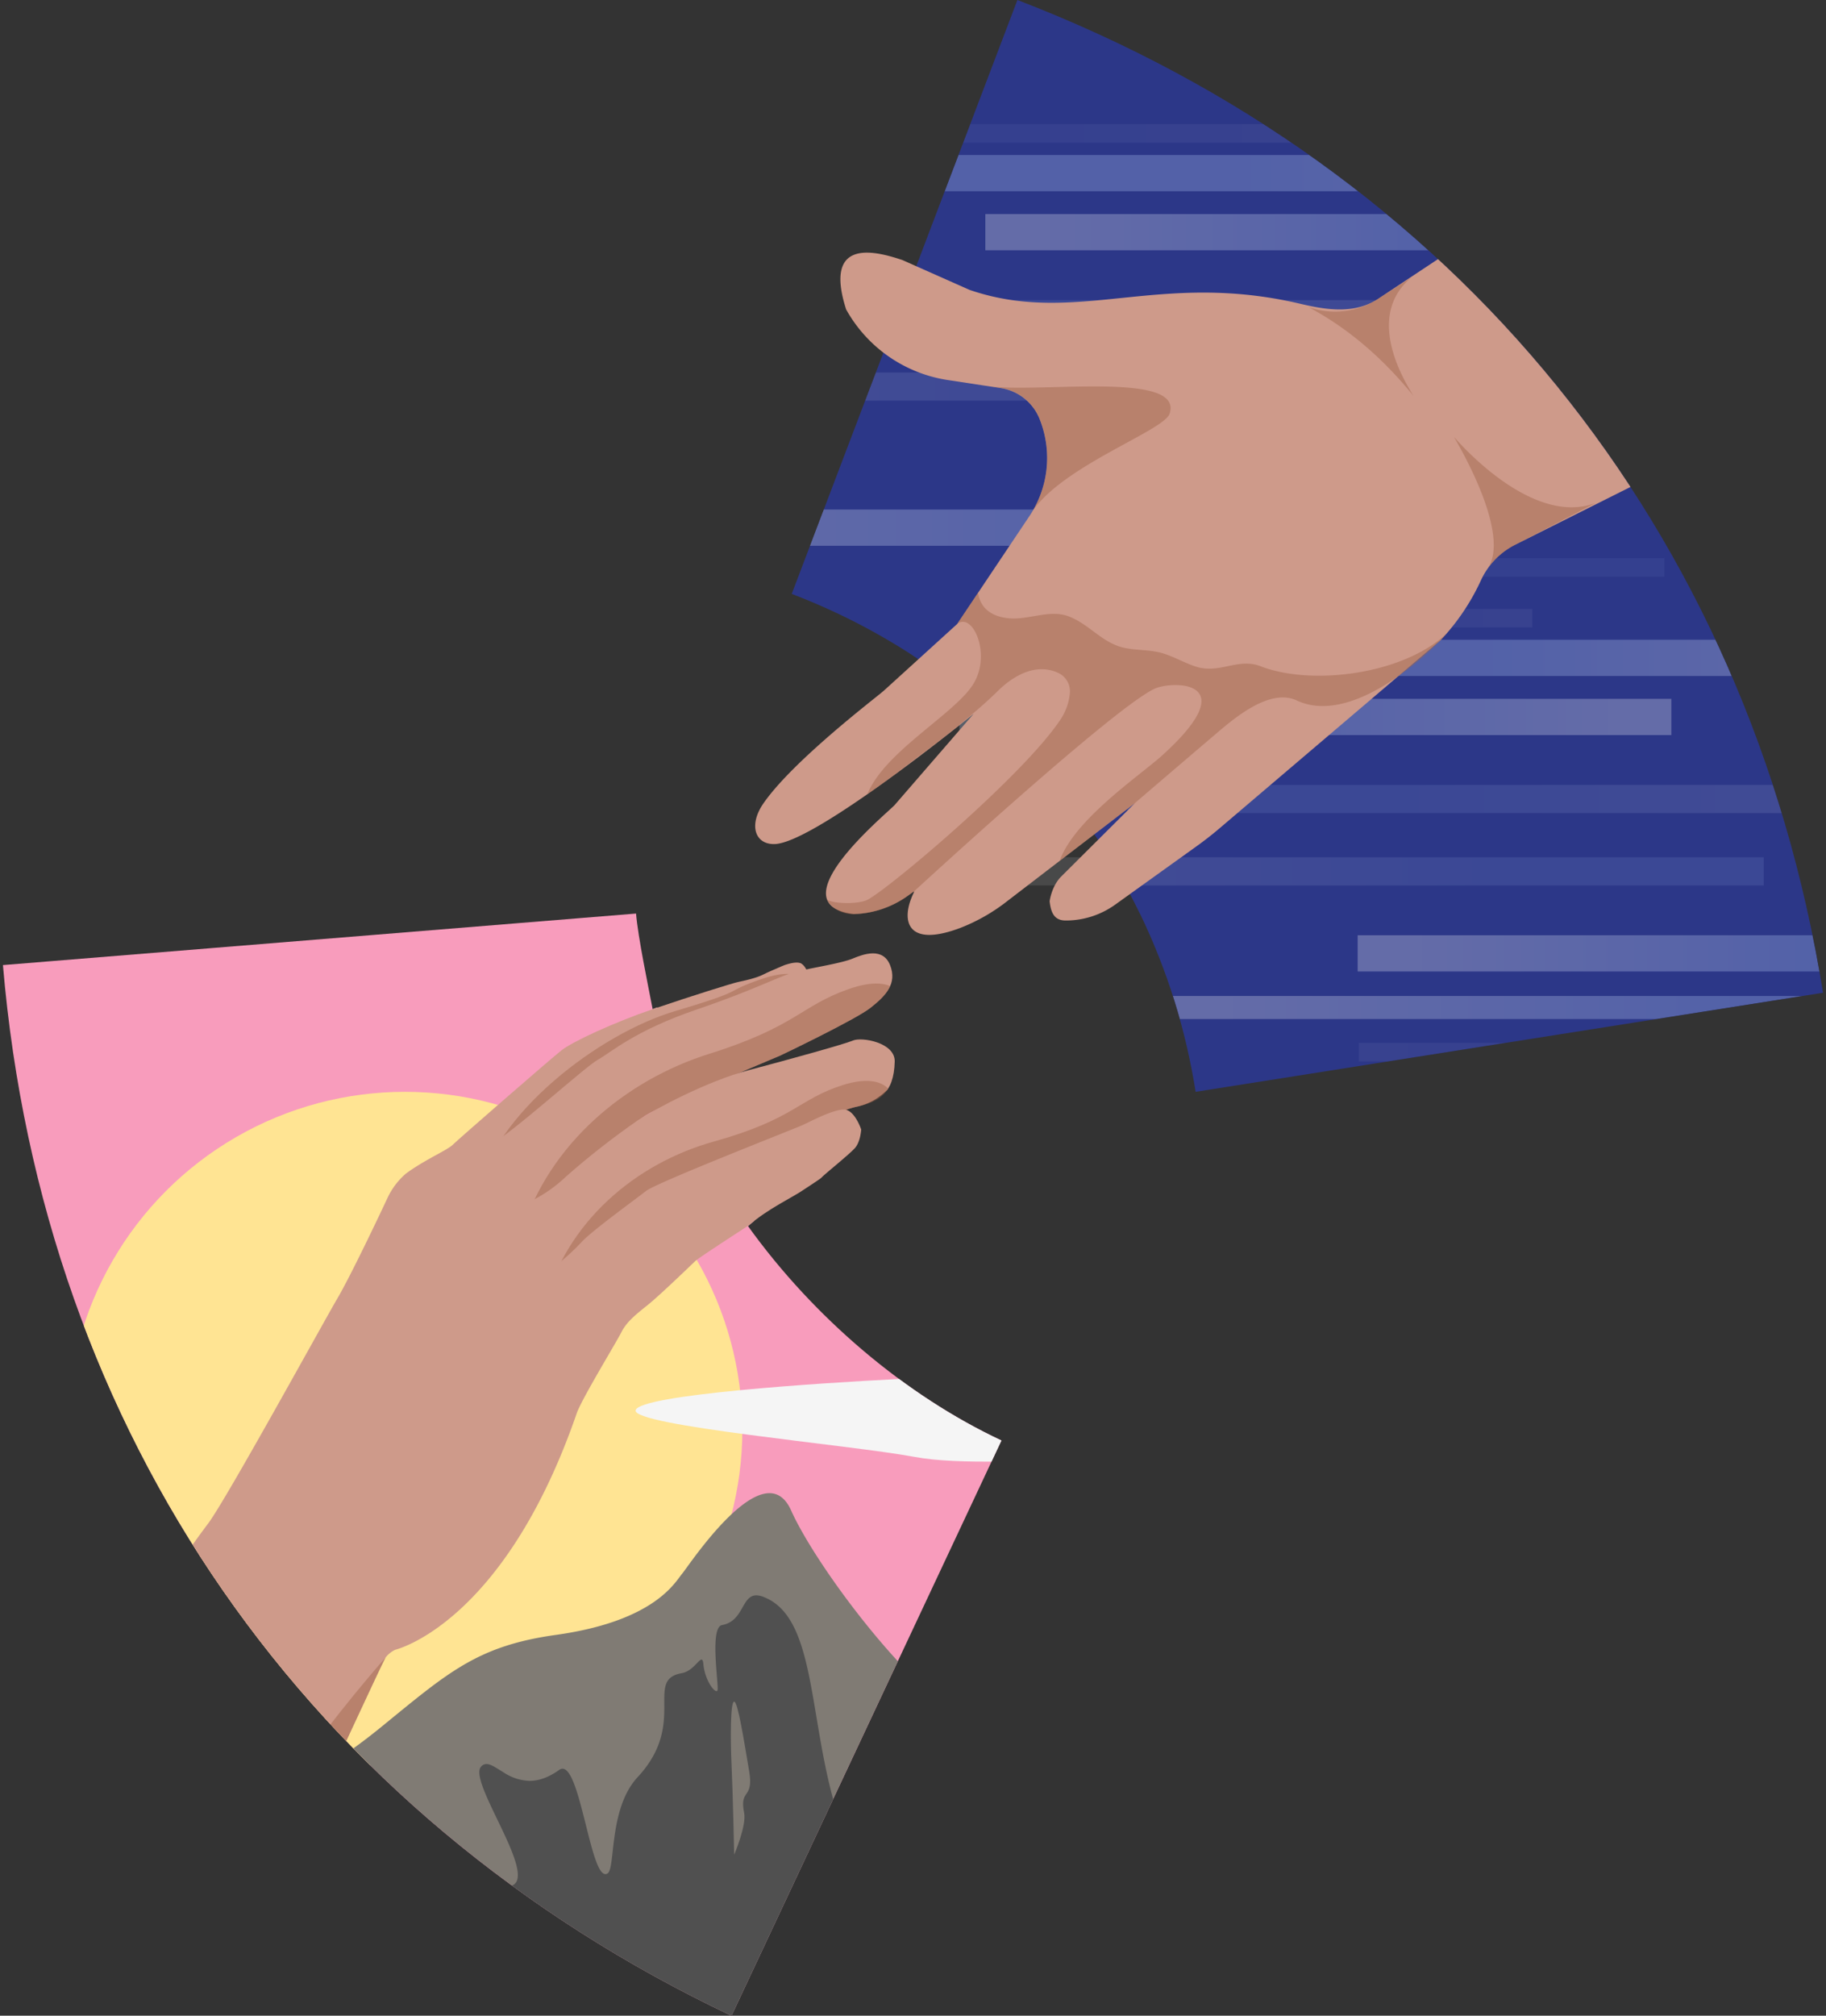 <svg xmlns="http://www.w3.org/2000/svg" xmlns:xlink="http://www.w3.org/1999/xlink" width="714.32" height="788.21" viewBox="0 0 714.32 788.21"><rect x="0" y="0" width="714.32" height="788.21" fill="#333333" stroke="none"/><defs><clipPath id="a8baca40-bfe6-4b18-bfd9-25cc75bab938"><rect x="1.15" width="713.16" height="788.21" fill="none"/></clipPath><clipPath id="e7307f06-189b-44af-ab4d-4e0108355ac8"><path d="M391.76,563.28,286.15,788.21c-166-78.66-269.47-227.75-285-410.83l247.67-20.15c.72,9,4.77,28.45,6.49,37.37A220.25,220.25,0,0,1,288.75,384c24-5.67,10.41-10.29,17.66-11.15a131.06,131.06,0,0,0,15-2.49c2.13-.56,10.16-2.23,12.39-2.23s11.72-1.12,15.34,0,4.2,7.25,3.91,11.8S352.46,393,353,394s1.86,8.69,1.86,8.69,1.15,13.36,0,14.79-9.13,20.1-11,21-.57,2.82-.05,9.49S341,454,336.93,459.62s-14.46.18-21.26,4.83c-5.59,3.84-15.39,8.19-23.05,15C318.38,515.32,354.32,545.74,391.76,563.28Z" fill="none"/></clipPath><clipPath id="f45676cd-c324-418b-a229-073a3861e2de"><path d="M159,458.75c7.19-5.29,16-9,18.07-11.07s38.37-33.66,42.62-37,20.3-10.81,35.66-16.06,31.34-10.2,33.44-10.64,7-1.46,9.86-2.94,12.1-6.16,15-4.16,4.34,9.57,1.79,12S275.05,418,269.57,420.3s-35.18,19.74-42,21.9-21.74,9.5-27.43,13.6-16.74,10.65-16.74,10.65Z" fill="none"/></clipPath><clipPath id="b6f83172-2d5a-4f3a-9cbd-67446eb367f6"><path d="M176,460.27a76.35,76.35,0,0,1,16.23-12.86c9.48-5.48,36.62-30.24,41.7-33.05s14.24-11.28,38.56-19.58,32.86-13.43,39.38-14.94,17.39-3.21,21.68-5,11.86-4.52,14.66,2.61-1.59,11.83-7.59,16.58-35.52,18.8-35.52,18.8-46.81,19.61-52.51,23.31-43.35,34.76-43.35,34.76l-13.83,5.63Z" fill="none"/></clipPath><clipPath id="f65893d5-29da-4410-8609-504d1d6698cf"><path d="M206.63,470.17a54.57,54.57,0,0,0,14.78-10.09,308.51,308.51,0,0,1,28.1-22c7-4.56,27.26-15.36,43.4-19.62s37.47-10.17,40.82-11.6,16.46.77,16.28,8.24c-.32,12.75-6.43,15.86-15.21,17.74s-68.95,27-68.95,27-24.18,15.53-25.8,17.6-21.81,21.73-22.56,22.32-7,3.53-8.4,2.22-7.91-4.33-7.73-9.75.8-12.84,1-14.18S206.63,470.17,206.63,470.17Z" fill="none"/></clipPath><clipPath id="e57814fb-2f82-44cc-b167-a2e23ace17a6"><path d="M68.74,825.48s80.53-175.29,82.13-177.37a10.23,10.23,0,0,1,3.75-3S241.11,525,243.17,520.89s5.81-7,10.3-10.6,16-14.7,18.55-17.13,48.56-31.57,49.36-32.61,11-9.16,13.15-11.64,2.41-7.21,2.41-7.21-2.35-7.07-6.13-7.73-13.21,4.36-16.8,6-57,22.43-61.27,25.79-21.33,15.68-25.23,20a91.88,91.88,0,0,1-9.39,8.66l-3.36.9s.63-14.59-5.06-20.24a49.2,49.2,0,0,0-4.79-4c-7.28-5.51-18.45-12.08-23.2-12.81a103,103,0,0,0-14.63-1c-1.59,0-8.12,1.56-8.12,1.56a28.64,28.64,0,0,0-7.21,9.37c-2.71,5.81-14.42,30.54-19.79,39.67s-43.61,78.87-50.57,88S35.66,659.72,30.5,667.06-58.14,790.75-58.14,790.75Z" fill="none"/></clipPath><clipPath id="a880665c-bbb6-457f-aac4-b7eaacffbd48"><path d="M713.16,388.2,467.71,426.94a248.26,248.26,0,0,0-21.85-69.86c-6,3.77-13.33,8.1-16.1,8.64-5,1-3.91,1.81-12.28,4s-10-1.12-19.5-4-5.61.69-12.53,2.92-8.71,2.79-19.28,4.17-5.62.3-9.52,0-8.38-8.07-10.09-9.75-7.22-1.67-17.26-1.67S322,358,319.25,357.23s-3.35-12-3.91-16.49-8.37-3.35-8.37-3.35a35.49,35.49,0,0,1-11.57,0c-5.44-1.12-8.52-3.91-9.08-8.93s5.58-14.51,9.08-21.54,13.25-10.28,14.26-14.18,24.1-19.47,24.1-19.47l23.46-16.87a248.62,248.62,0,0,0-47.56-24.16l34.47-90.59a78.8,78.8,0,0,1-11.48-5.19c-7.82-4.47-3.91-3.35-11.28-19.11s-2.12-7.68,0-19.48,5.14-6.06,8.48-7.08,10.61,1,20.1,4.37c4.46,1.57,7.81,2.89,10.34,4L398,0C569.53,65.93,683.9,206.81,713.16,388.2Z" fill="none"/></clipPath><linearGradient id="e02856f5-6570-452f-91df-0b0653155bf1" x1="437.1" y1="221.86" x2="651.08" y2="221.86" gradientUnits="userSpaceOnUse"><stop offset="0.09" stop-color="#fff"/><stop offset="0.65" stop-color="#bfd8ff"/></linearGradient><linearGradient id="bc0a37a0-966b-4ff1-a69b-1c248a280f1f" x1="436.65" y1="183.24" x2="715.16" y2="183.24" xlink:href="#e02856f5-6570-452f-91df-0b0653155bf1"/><linearGradient id="e0f4192d-b628-4634-9fb6-a9f6494da634" x1="226.92" y1="206.33" x2="581.81" y2="206.33" xlink:href="#e02856f5-6570-452f-91df-0b0653155bf1"/><linearGradient id="eb92e54e-8cd4-492f-b43f-10c3726ffccd" x1="280.86" y1="151.17" x2="595.52" y2="151.17" xlink:href="#e02856f5-6570-452f-91df-0b0653155bf1"/><linearGradient id="e4bb2763-8ad1-4565-a4b1-61026f409b32" x1="-1141.87" y1="344.06" x2="-927.89" y2="344.06" gradientTransform="translate(1432.86 -291.9)" xlink:href="#e02856f5-6570-452f-91df-0b0653155bf1"/><linearGradient id="a5d68d9e-86cb-4e7a-a263-58213688d32c" x1="-2052.1" y1="582.63" x2="-1773.6" y2="582.63" gradientTransform="translate(2437.56 -491.84)" xlink:href="#e02856f5-6570-452f-91df-0b0653155bf1"/><linearGradient id="a7315cf4-afea-4b8a-a886-569da446c2d6" x1="-1352.05" y1="328.54" x2="-997.16" y2="328.54" gradientTransform="translate(1712.32 -260.85)" xlink:href="#e02856f5-6570-452f-91df-0b0653155bf1"/><linearGradient id="f52b7f60-133c-40c3-9ded-d6b7a46ba1eb" x1="-1298.1" y1="273.37" x2="-983.45" y2="273.37" gradientTransform="translate(1644.66 -150.52)" xlink:href="#e02856f5-6570-452f-91df-0b0653155bf1"/><linearGradient id="f5e37896-01a8-424f-88d3-811e3046989f" x1="-1236.32" y1="219.91" x2="-1022.34" y2="219.91" gradientTransform="translate(1621.78 21.82)" xlink:href="#e02856f5-6570-452f-91df-0b0653155bf1"/><linearGradient id="a83a4b2f-8343-4873-83b5-f3528960cafd" x1="-1290.72" y1="181.29" x2="-1012.21" y2="181.29" gradientTransform="translate(1666.04 99.06)" xlink:href="#e02856f5-6570-452f-91df-0b0653155bf1"/><linearGradient id="b835b230-c75b-4352-a1f8-5fd629eafb53" x1="-1446.51" y1="204.39" x2="-1091.62" y2="204.39" gradientTransform="translate(1901.23 52.87)" xlink:href="#e02856f5-6570-452f-91df-0b0653155bf1"/><linearGradient id="ba28a4c6-bd9a-44f8-a2b1-3a9177ec67d7" x1="-1392.56" y1="149.22" x2="-1077.91" y2="149.22" gradientTransform="translate(1833.58 163.2)" xlink:href="#e02856f5-6570-452f-91df-0b0653155bf1"/><linearGradient id="b5464e6e-c930-458f-9c92-af99d9f47e18" x1="531.56" y1="346.01" x2="745.54" y2="346.01" gradientTransform="translate(0 65.42)" xlink:href="#e02856f5-6570-452f-91df-0b0653155bf1"/><linearGradient id="a27c3ebe-0fc7-4e82-aa34-4e6b37304f47" x1="531.11" y1="307.39" x2="809.62" y2="307.39" gradientTransform="translate(0 65.42)" xlink:href="#e02856f5-6570-452f-91df-0b0653155bf1"/><linearGradient id="a38a0532-7c9d-438d-8194-299133a15f96" x1="450.64" y1="328.55" x2="805.53" y2="328.55" gradientTransform="translate(0 65.42)" xlink:href="#e02856f5-6570-452f-91df-0b0653155bf1"/><linearGradient id="f6a2fba1-6d5c-4864-b775-6afb713cfed7" x1="375.32" y1="275.32" x2="689.98" y2="275.32" gradientTransform="translate(0 65.42)" xlink:href="#e02856f5-6570-452f-91df-0b0653155bf1"/></defs><g style="isolation:isolate"><g id="f723fc23-ae2e-4a19-9115-186c870e340e" data-name="Layer 2"><g clip-path="url(#a8baca40-bfe6-4b18-bfd9-25cc75bab938)"><g clip-path="url(#e7307f06-189b-44af-ab4d-4e0108355ac8)"><path d="M397.19,563.92a257.43,257.43,0,0,1-147.06-212L-4.69,372.66C11.29,561,117.7,714.41,288.53,795.33Z" fill="#f89cbc"/><circle cx="158.39" cy="558.96" r="132.02" fill="#ffe493"/><path d="M-187.56,800.27s39.43-14.5,56.39-12.51c11.47,1.35,25.73-9.36,30.66-13.4a10.61,10.61,0,0,1,4.41-2.13c3.25-.74,8.54-1.87,10.4-1.88,17-.08,22-12.92,42.5-16.72,31.32-5.8,89,2.19,104.53-20.62,22.43-32.91,40.46-19.18,87.59-57.53,26.24-21.36,37.6-31.86,68.56-36.18,38.93-5.43,46.72-20.85,49.33-23.88s32.13-48.32,42.67-24.78,52.68,79.06,74.92,84.57,41.56,16,52.09,25,15.22,20.16,33.35,29.1,66.73,19.95,77.27,34.95,63.06,20.36,81.35,36Z" fill="#807b74"/><path d="M295.93,623.83c-5.93,0-4.92,10.09-13.48,11.63-5,.9-1.11,24-1.78,25.53a.43.43,0,0,1-.41.28c-1.26,0-4.56-4.72-5.1-10.52-.12-1.3-.36-1.8-.73-1.8-1.15,0-3.56,4.59-7.75,5.32-14.8,2.58,2.38,19.55-17.26,40.68-11.35,12.2-8.6,35.45-11.7,37.58a1.51,1.51,0,0,1-.88.31c-3,0-5.4-10.3-8-20.61s-5.3-20.6-8.78-20.6a2.18,2.18,0,0,0-1.3.46c-4.43,3.17-8.27,4.29-11.61,4.29a19.4,19.4,0,0,1-10.11-3.29c-2.74-1.65-4.94-3.29-6.74-3.29a2.73,2.73,0,0,0-2.17,1.1c-5.27,6.3,25.61,46.77,10,46.77A15.59,15.59,0,0,1,194,737a123.66,123.66,0,0,0-32.53-4.59c-26.47,0-44.39,9.8-56.69,15.63-2.4,1.13-7.47,17.32-9.62,18.15l-.1,0c-.41,0,.09-1.51-.6-3s-2.56-3-7.78-3H86c-5.52,0-8.93-2.29-12.63-4.59s-7.7-4.58-14.34-4.58c-.68,0-1.38,0-2.11.07-13,.88-12.32,11.42-29.6,12.55-.65,0-1.3.06-2,.06-5.68,0-11.5-1.52-17.27-3s-11.52-3-17-3a23.35,23.35,0,0,0-8.41,1.43,75.31,75.31,0,0,1-28,5.32c-3.51,0-6.89-.19-10.33-.39s-7-.4-10.73-.4h-2c-4.57.09-14.26.7-25.38,1.54-3.69.27-7.52.57-11.38.87l-13,1.05c-3,.24-31.15,32.61-34.22,33.2H410c-6.85-11.12-66.58-47.14-83.55-94.9-10.17-35.54-7.58-72.85-27.45-80.84A8.49,8.49,0,0,0,295.93,623.83Z" fill="#505050"/><path d="M287.2,725.25s-.48-23.52-1-34.56-.48-25.3,1-25.3,3.9,15.68,5.85,27.08-3.91,6.75-1.95,16.39C292.11,713.87,287.2,725.25,287.2,725.25Z" fill="#807b74"/><g clip-path="url(#f45676cd-c324-418b-a229-073a3861e2de)"><path d="M159,458.75c7.19-5.29,16-9,18.07-11.07s38.37-33.66,42.62-37,20.3-10.81,35.66-16.06,20.74-8.71,21.88-8.8,9.46-1.4,11.56-1.84,7-1.46,9.86-2.94,11.47-5,11.47-5,.63-1.14,3.53.86,4.34,9.57,1.79,12S275.05,418,269.57,420.3s-35.18,19.74-42,21.9-21.74,9.5-27.43,13.6-16.74,10.65-16.74,10.65Z" fill="#ce9a8a"/><path d="M314.63,391.33c-7.3,9.9-.39,5.12-8.88,7.08s-66.09,27.41-66.09,27.41-22.9,15.58-24.38,17.64-20.27,21.66-21,22.25-8.5,4.15-8.11,2.28c6.84-32.84,48.63-63.91,77.87-72.6,30.49-9.07,17.49-7,34.26-12.68C315.8,376.81,318.36,386.27,314.63,391.33Z" fill="#9e6248" opacity="0.45"/></g><g clip-path="url(#b6f83172-2d5a-4f3a-9cbd-67446eb367f6)"><path d="M176,460.27a76.35,76.35,0,0,1,16.23-12.86c9.48-5.48,36.62-30.24,41.7-33.05s14.24-11.28,38.56-19.58,32.86-13.43,39.38-14.94,17.39-3.21,21.68-5,11.86-4.52,14.66,2.61-1.59,11.83-7.59,16.58-35.52,18.8-35.52,18.8-46.81,19.61-52.51,23.31-43.35,34.76-43.35,34.76l-13.83,5.63Z" fill="#ce9a8a"/><path d="M350.85,396.54c-8.91,10.72-.94,5.42-10.34,7.79s-74.37,31.31-74.37,31.31S239.76,452.91,238,455.13s-24.15,23.59-25,24.24-9.63,4.69-9,2.7c10.73-34.91,40.93-59.8,73.49-70,33.95-10.66,35.74-18.73,54.48-25.3C351.46,379.89,355.4,391.07,350.85,396.54Z" fill="#9e6248" opacity="0.45"/></g><g clip-path="url(#f65893d5-29da-4410-8609-504d1d6698cf)"><path d="M206.63,470.17a54.57,54.57,0,0,0,14.78-10.09,308.51,308.51,0,0,1,28.1-22c7-4.56,27.26-15.36,43.4-19.62a303.88,303.88,0,0,0,29.21-9.32s8.26-.85,11.61-2.28,11.08-7.56,15.5-6.6S364,406.05,356,416,343.58,431,334.8,432.84s-68.95,27-68.95,27-24.18,15.53-25.8,17.6-21.81,21.73-22.56,22.32-7,3.53-8.4,2.22-7.91-4.33-7.73-9.75.8-12.84,1-14.18S206.63,470.17,206.63,470.17Z" fill="#ce9a8a"/><path d="M348,434.59c-8,10-.65,5.2-9.44,7.08s-68.94,27-68.94,27-24.19,15.53-25.8,17.6S222,508,221.24,508.6s-8.9,4.11-8.41,2.22c8.63-33.25,36.1-56,66.43-64.44,31.63-8.82,33-16.54,50.4-22.07C347.83,418.54,352,429.51,348,434.59Z" fill="#9e6248" opacity="0.45"/></g><path d="M68.74,825.48s80.53-175.29,82.13-177.37a10.23,10.23,0,0,1,3.75-3s42.46-9.94,71-92.48c1.91-5.53,15.45-27.69,17.51-31.77s5.81-7,10.3-10.6,16-14.7,18.55-17.13,48.56-31.57,49.36-32.61,11-9.16,13.15-11.64,2.41-7.21,2.41-7.21-2.35-7.07-6.13-7.73-13.21,4.36-16.8,6-57,22.43-61.27,25.79-21.33,15.68-25.23,20a91.88,91.88,0,0,1-9.39,8.66l-3.36.9s.63-14.59-5.06-20.24a49.2,49.2,0,0,0-4.79-4c-7.28-5.51-18.45-12.08-23.2-12.81a103,103,0,0,0-14.63-1c-1.59,0-8.12,1.56-8.12,1.56a28.64,28.64,0,0,0-7.21,9.37c-2.71,5.81-14.42,30.54-19.79,39.67s-43.61,78.87-50.57,88S35.66,659.72,30.5,667.06-58.14,790.75-58.14,790.75Z" fill="#ce9a8a"/><g clip-path="url(#e57814fb-2f82-44cc-b167-a2e23ace17a6)"><path d="M150.87,648.11s-51,56.82-80,117.79S40,836.16,40,836.16s47.53,7.8,50.59,6.71,31.7-42.69,37.15-53.8,28.7-90.56,29.75-95.87S150.87,648.11,150.87,648.11Z" fill="#9e6248" opacity="0.45"/></g><path id="e8107d89-0a30-45e7-8c04-b9701313a416" data-name="cloud" d="M248.67,551.41c-1.87,6.06,84.24,13.65,108.57,18.2,19.59,3.66,44.73.55,74.27,3.11v-35c-28.25,0-52.21.15-79.88,1.51C320.74,540.79,250.54,545.34,248.67,551.41Z" fill="#f5f5f5"/></g><g clip-path="url(#a880665c-bbb6-457f-aac4-b7eaacffbd48)"><path d="M467.72,426.94a250.29,250.29,0,0,0-158-194.7L398,0C569.54,65.93,683.9,206.81,713.17,388.2Z" fill="#2c3788"/><g opacity="0.53" style="mix-blend-mode:overlay"><rect x="437.1" y="218.24" width="213.98" height="7.24" opacity="0.1" fill="url(#e02856f5-6570-452f-91df-0b0653155bf1)"/><rect x="436.65" y="176.15" width="278.51" height="14.17" opacity="0.5" fill="url(#bc0a37a0-966b-4ff1-a69b-1c248a280f1f)"/><rect x="226.92" y="199.25" width="354.89" height="14.17" opacity="0.5" fill="url(#e0f4192d-b628-4634-9fb6-a9f6494da634)"/><rect x="280.86" y="145.66" width="314.65" height="11.01" opacity="0.2" fill="url(#eb92e54e-8cd4-492f-b43f-10c3726ffccd)"/><rect x="291" y="48.54" width="213.98" height="7.24" transform="translate(795.97 104.33) rotate(180)" opacity="0.1" fill="url(#e4bb2763-8ad1-4565-a4b1-61026f409b32)"/><rect x="385.46" y="83.7" width="278.51" height="14.17" opacity="0.5" fill="url(#a5d68d9e-86cb-4e7a-a263-58213688d32c)"/><rect x="360.27" y="60.6" width="354.89" height="14.17" transform="translate(1075.43 135.38) rotate(180)" opacity="0.5" fill="url(#a7315cf4-afea-4b8a-a886-569da446c2d6)"/><rect x="346.56" y="117.35" width="314.65" height="11.01" transform="translate(1007.78 245.71) rotate(180)" opacity="0.2" fill="url(#f52b7f60-133c-40c3-9ded-d6b7a46ba1eb)"/><rect x="385.46" y="238.12" width="213.98" height="7.24" transform="translate(984.89 483.47) rotate(180)" opacity="0.1" fill="url(#f5e37896-01a8-424f-88d3-811e3046989f)"/><rect x="375.32" y="273.27" width="278.51" height="14.17" transform="translate(1029.15 560.71) rotate(180)" opacity="0.5" fill="url(#a83a4b2f-8343-4873-83b5-f3528960cafd)"/><rect x="454.73" y="250.18" width="354.89" height="14.17" transform="translate(1264.34 514.52) rotate(180)" opacity="0.5" fill="url(#b835b230-c75b-4352-a1f8-5fd629eafb53)"/><rect x="441.02" y="306.92" width="314.65" height="11.01" transform="translate(1196.69 624.85) rotate(180)" opacity="0.2" fill="url(#ba28a4c6-bd9a-44f8-a2b1-3a9177ec67d7)"/><rect x="531.56" y="407.81" width="213.98" height="7.24" opacity="0.1" fill="url(#b5464e6e-c930-458f-9c92-af99d9f47e18)"/><rect x="531.11" y="365.72" width="278.51" height="14.17" opacity="0.5" fill="url(#a27c3ebe-0fc7-4e82-aa34-4e6b37304f47)"/><rect x="450.64" y="389.46" width="354.89" height="9.02" opacity="0.5" fill="url(#a38a0532-7c9d-438d-8194-299133a15f96)"/><rect x="375.32" y="335.24" width="314.65" height="11.01" opacity="0.2" fill="url(#f6a2fba1-6d5c-4864-b775-6afb713cfed7)"/></g><path d="M862.61,77.8,720.71-3.47,538.88,117c-9.06,5.81-19.7,4.27-30.17,1.8-55.67-13.13-87.63,8.85-129.41-5.44l-26.25-11.66C343.7,98.6,321.72,92,331,121h0a54.93,54.93,0,0,0,39.73,27.6l20.7,3.15a19.58,19.58,0,0,1,15.37,12.4l.15.39a40.82,40.82,0,0,1-4.23,37.25L374.44,244l-28.73,26.11c-2.56,2.33-35.19,27-47,43.95-5.95,8.53-3.38,16.18,4.27,16,15.93-.36,77.89-50.92,77.89-50.92l-30.93,35.7c-4,4.13-46.21,38.83-16,42.58h0a38,38,0,0,0,21.1-7.08l2.52-1.8-.05.41c-5.3,10.75-3.16,22,18.36,13.82A71.86,71.86,0,0,0,394,352.39l49.91-38.28-28.75,28.62c-3.85,3.83-4.55,9.71-4.55,9.71.5,4.43,1.79,7.5,6.25,7.51a33.1,33.1,0,0,0,19.4-6.21L467.7,331.2q4.82-3.43,9.34-7.27l86.65-73.74a87,87,0,0,0,15.65-23.27,29.24,29.24,0,0,1,13.09-13.75Z" fill="#ce9a8a"/><path d="M406.84,164.1l.15.39a40.82,40.82,0,0,1-4.23,37.25c10.68-18.91,52.53-33.07,54.8-40,5.51-16.82-51.71-7.87-70.81-10.76l4.72.72A19.58,19.58,0,0,1,406.84,164.1Z" fill="#9e6248" opacity="0.45"/><path d="M552.09,108.5,538.88,117A30.93,30.93,0,0,1,512,120.11c5.63,3.24,22.52,12,40.93,34.68C542.25,137.72,538.54,119.84,552.09,108.5Z" fill="#9e6248" opacity="0.45"/><path d="M493.17,260.54c-8.93-3.45-16,3.09-25.29.15-4.4-1.4-8.41-3.8-12.82-5.17-4.69-1.46-9.45-1.14-14.22-2C431.47,252,426.45,244.17,418,241c-7.47-2.8-15.76,1.55-23.48.76s-11.18-4.85-11.92-10L374.44,244c6.1-4.87,13.68,12.14,6.09,23.83S346,294,339.3,310.57c9.69-6.71,19.79-14.67,19.79-14.67s18.39-13.17,30.91-25.36h0l0,0,0,0c5.73-5.79,13.75-10.6,21.78-8.24a13.08,13.08,0,0,1,3.2,1.39,7.91,7.91,0,0,1,3.54,7.34,21.86,21.86,0,0,1-3.45,10c-13.9,21.39-66.27,65.64-75.53,70.72-3.62,2-14.07,1.67-16.14-.06a11.86,11.86,0,0,0,10.49,5.8h0a38,38,0,0,0,21.1-7.08l2.52-1.8s81.91-75.42,95.22-79.71c8.66-2.79,33.14-1.63,1.7,26.68-8.57,7.72-34.1,24.8-39.91,41.06l29.29-22.47s18.66-16,31.73-27.11c6.54-5.55,20.93-18.23,31.71-13.16C531,285,563.69,250.19,563.69,250.19c.76-.8,1.49-1.62,2.21-2.45C548.79,263.83,513.05,268.24,493.17,260.54Z" fill="#9e6248" opacity="0.45"/><path d="M568.78,170.86c4.15,7.07,21.75,38.34,13.3,51.35a29.28,29.28,0,0,1,10.35-9L624,196.75C598.2,206.32,568.48,170.35,568.78,170.86Z" fill="#9e6248" opacity="0.45"/></g></g></g></g></svg>